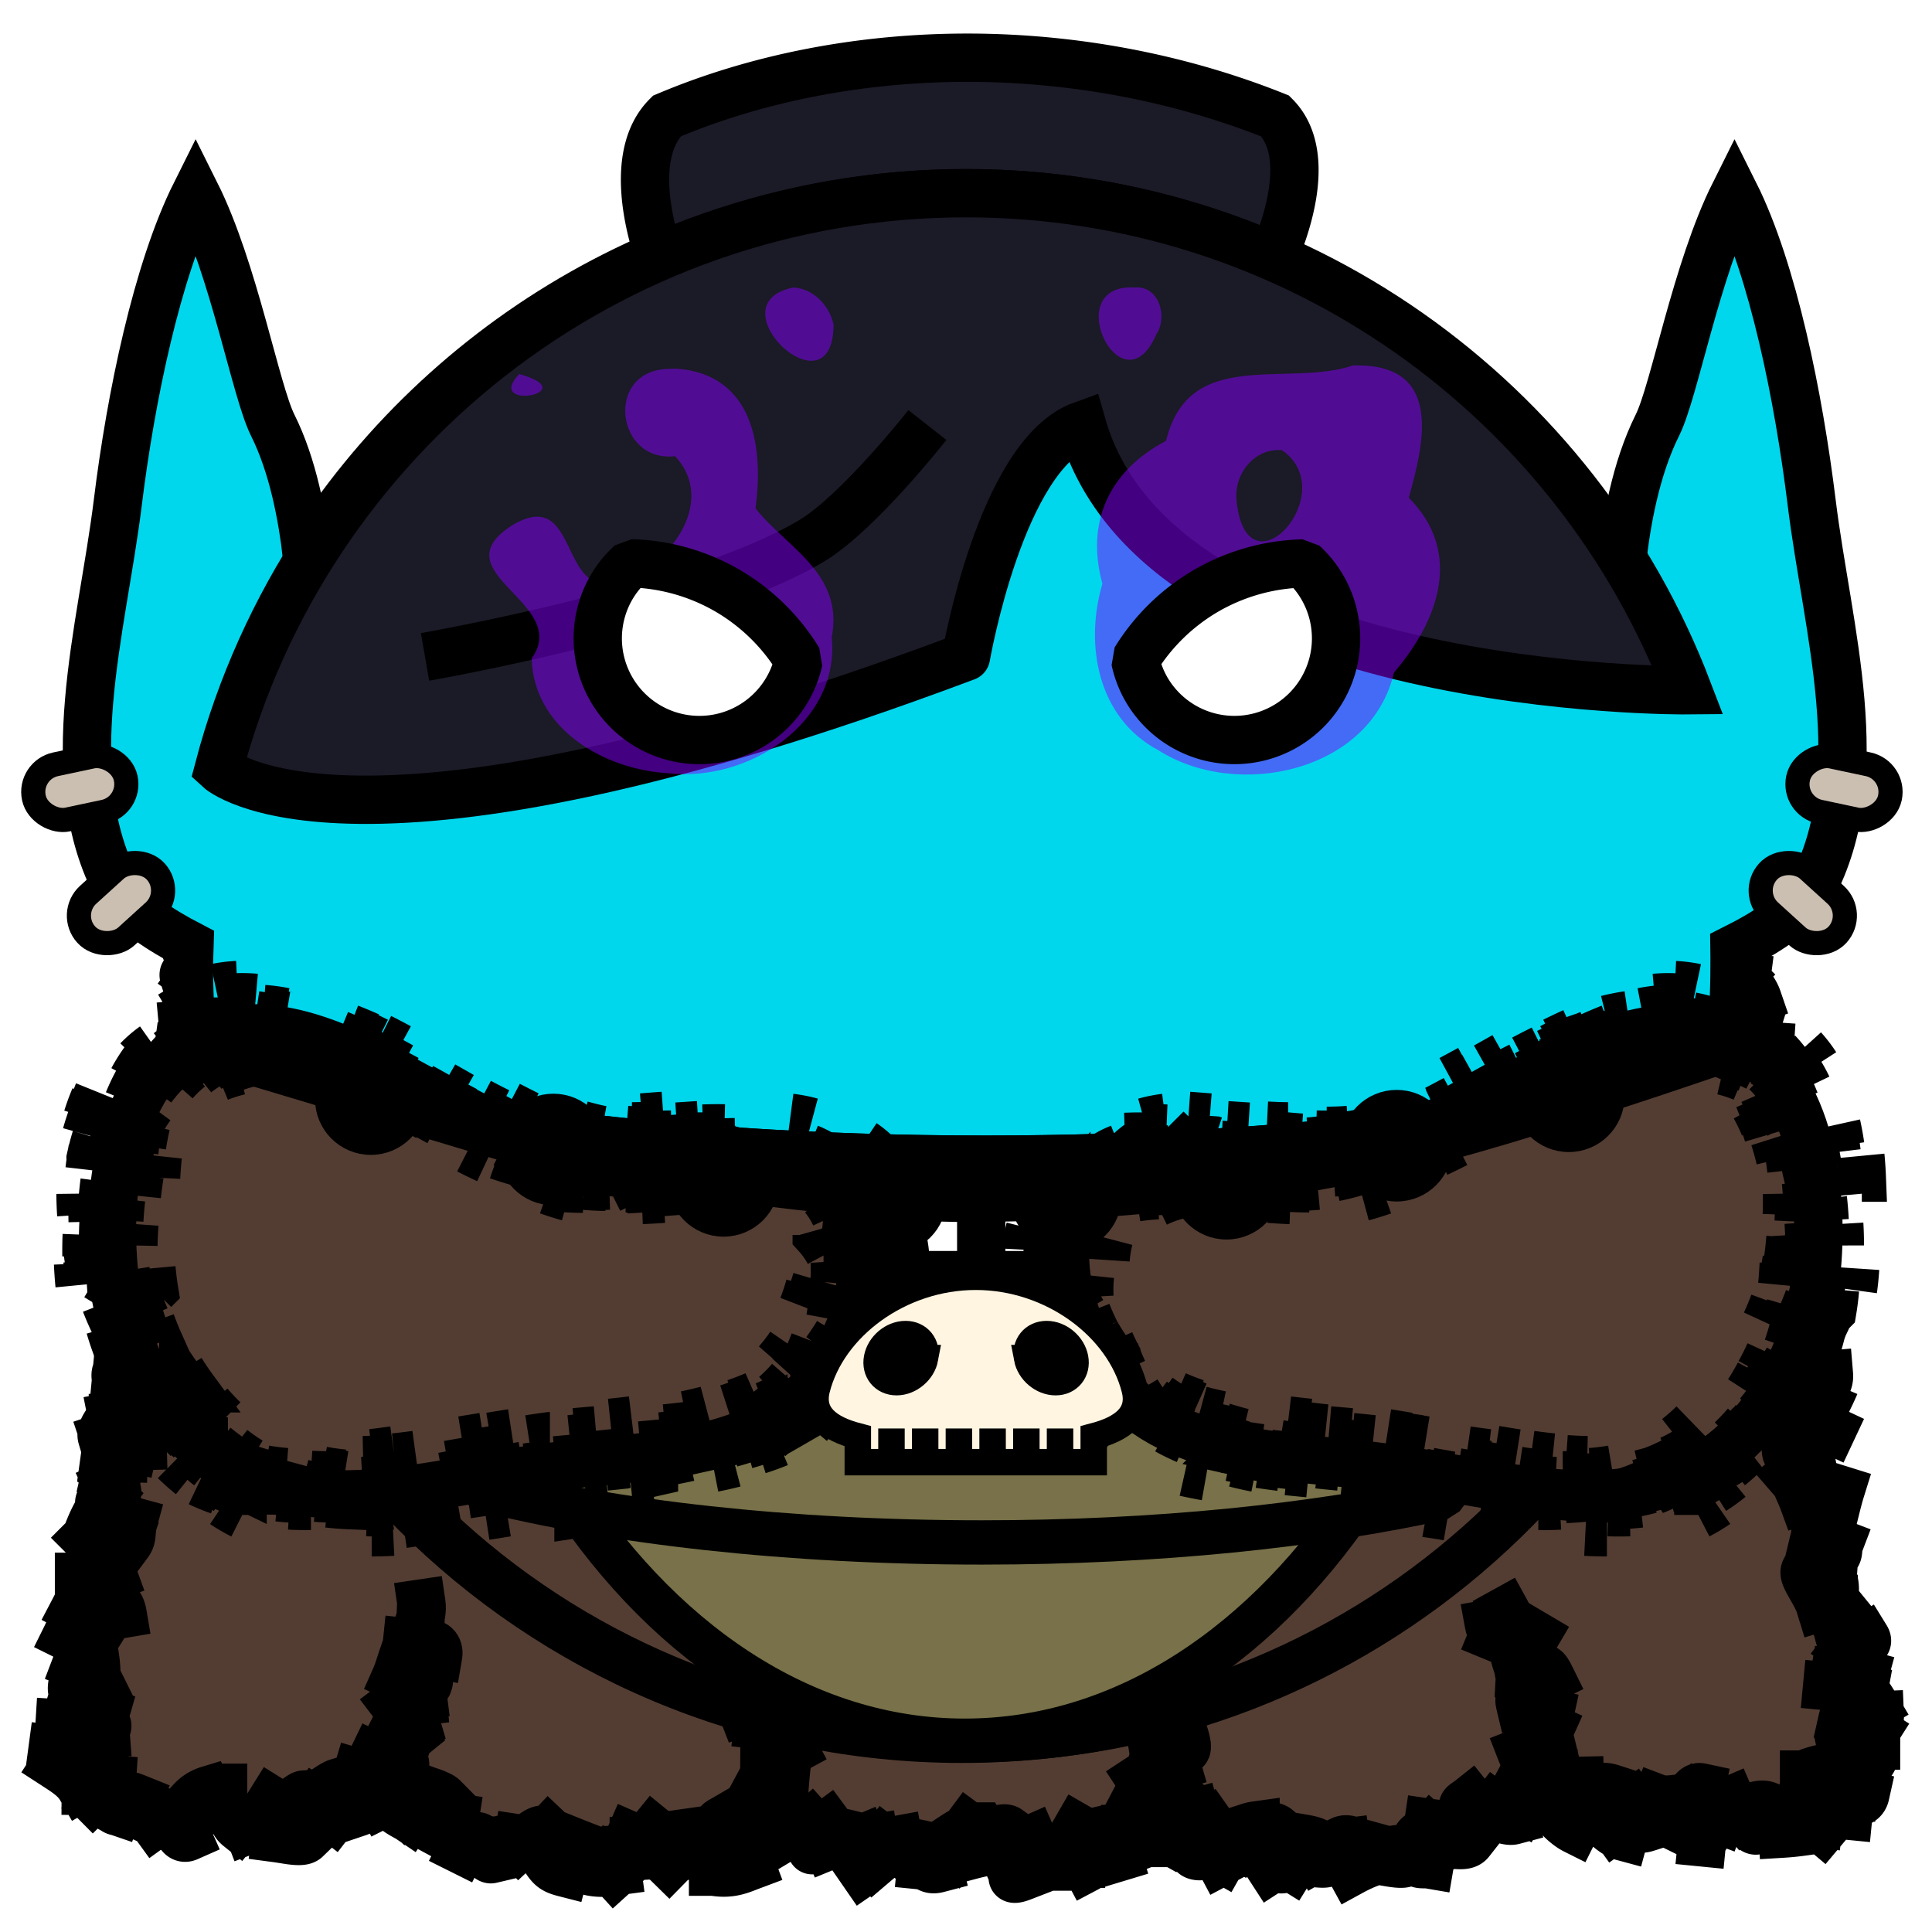 <?xml version="1.0" encoding="UTF-8" standalone="no"?><svg xmlns="http://www.w3.org/2000/svg" viewBox="0 0 90 90">
<defs>
  <filter id="f1" x="-50%" y="-50%" width="200%" height="200%">
    <feGaussianBlur in="SourceGraphic" stdDeviation="2" result="blur" />
    <feColorMatrix in="blur" type="matrix" values="0 0 0 0 0  0 0 0 0 0  0 0 0 0 0  0 0 0 100 -10" result="goo" />
    <feBlend in="SourceGraphic" in2="goo" />
  </filter>
</defs><g filter="url(#f1)"><svg xmlns="http://www.w3.org/2000/svg" viewBox="0 0 90 90" data-tags="clothing+back"><g class="cape"><path d="M81 45l5.4 36c0 1.8-1.8 3.6-5.4 3.6-3.6 0-7.2 0-9-1.8-1.8 1.8-5.4 3.6-9 3.6-1.8 0-7.2 0-9-1.8-1.8 1.8-7.2 1.8-9 1.8-1.8 0-7.2 0-9-1.8-1.8 1.8-5.4 1.8-9 1.8-3.6 0-7.2-1.8-9-3.6-1.8 1.8-7.2 1.8-9 1.8-1.8 0-5.4 0-5.4-3.6L9 45h54z" fill="#533D32" data-layer="fuzzy-cape/cape"/><path d="M81.463 46.189c.233.171.168.815-.026.958m-.078-1.631c-.03.23.352.536.51.997m-1.164.886c-.135.223-.076.221.21.36m.831.644c.248.474-.033.762.395 1.217m-.345-1.744c-.152.49-.307 1.056-.615 1.825m1.259-.97c-.015.22-.42.673-1.004 1.127m.496.714c.138.358.226.68.266 1.224m-.377-.149c.17.211.514.677 1.029.967m-1.038-.903c-.138.495-.068.704-.072.54m1.313.956c.227.115.254.838-.038 1.368m-.66-.51c.236.474.108.563-.437.405m-.159-.564c.215.397.145.635-.21.821m.768 2.848c-.006.182.012.439.379-.18m-.421.808c-.029.385.223.437.49.696m-.309-1.32c-.138.17.066.607.313.607m.706 1.238c-.03.41.275.815.42 1.201m-.481-1.498c-.044.49-.01.801-.217 1.105v.001m-.706.182c.075.363.175.472.972.606l.008.001m.951-.382c-.02.339.029.913-.196 1.93m-1.46.981c.055.426-.076.217.01.343m.749-.822c-.144.503-.087.82-.435 1.711m1.1 1.013c-.029.279.312.639.499.936h.002m.24-.785c.232.142.098.546.407.691m-1.568.111c.112.188.039.4.342.88.002 0 .005.01.007.012m-.21-.065c.063.47-.147.797-.566 1.16m.816-.447c.009.42-.178.408-.392.652m.665.805c.127.298.126 1.006.385 1.49m-.222.041c.095.409.189.5.286.462m.808.154c-.119.312.026.525-.27.655m-1.123.055c-.105.437.086.237.316-.09.002 0 .003-.01.005-.01m.659.841c.234.346.256.702.083 1.625m.08-.467c.007.384.384.564.561.931m-.258-.588c-.141.115-.098.495.175 1.032m1.008.416c.171.277-.1.394-1.053.65m.753-.063c.005.494-.192.345-.698-.047m.249 1.997c.176.172-.247.825-.346 1.264m.998-1.4c-.075.403-.35.4-.813.722M85.94 81.1c-.074.132.18.6.55.838h.006m.898-.623a.961.961 0 0 0-.035.194c-.06.282.037.298-.277.733m-.177-1.542c-.003.474-.357.984-.822 1.679m.81 1.226c-.086.386-.462.425-.94.484m.325-.395c-.236-.01-.535.218-1.362.319m.624.047c-.266.102-.85.282-1.909.241m1.077.66c-.105-.011-.813.085-1.443-.42m-.76.012c-.357-.087-.476.12-1.036.19m.395.514c-.197.09-.318-.185-.558-.461a1.308 1.308 0 0 0-.198-.189m-.962.197c-.519-.195-.788.384-.864 1.01l-.001.01m-.137-.686c-.395.162-.606-.124-.879-.256m-.492.078c-.288-.142-.92.164-1.194.213 0 0 0 0 0 0l-.007.001m.116-.607c-.443-.221-.577-.057-.204.361m.875-.757c-.33-.109-1.067.102-2.193.592m.995-.276h-.039c-.18-.03-.442-.252-.044-.533m-.986-.643c-.509-.166-.76-.036-1.459.621m-.281 1.308c-.2-.1-.577-.365-.906-.784m.315-1.432c-.384-.333-.644-.194-.398-.42 0 0 0 0 0 0h.002m.17.286a.39.39 0 0 0-.369-.116 1.83 1.83 0 0 0-.172.871m-.254.127c-.404.09-.708.175-1.309-.148m1.398-.01c-.373.055-.57.224-.845.664m-1.363-.157c-.176.23-.265.062-.436.234m.244.41c-.471.084-.346.426-.586.32m-.209-.175c-.355.052-.9.177-2.093 0m1.295.933c-.417.151-.622.307-1.445.105m.517-.852c-.471 0-.364.219-.256.097m-.052 1.666c-.31-.053-.533.063-.689-.215m-.032-.034c-.398.241-1.013.102-1.567.034m.986-.47c-.184-.145-.998.158-1.891.577m.074-.25c-.011 0-.023 0-.034-.01-.364-.086-.7-.195-.76-.67m-.878.963c-.082.042-.272.032-.497.01-.225-.024-.485-.062-.651-.05m.221-.417c-.262.068-.386.082-.08.01m-.975.243c-.51.122-.543.128-.27-.167 0 0 0 0 0 0h.001m-.08-1.245c-.103-.086-.523-.196-.99-.13a1.78 1.78 0 0 0-.304.07m1.08 1.235c-.193.147-.747-.299-1.084-.617m-1.242.886c-.213-.12-.464-.5-1.06-.81m.064.661c-.136.027-.564-.043-.261-.33m.004-1.704c-.294.08-.635-.125-.895.019m-1.045.543c-.434-.304-.382-.424-.476-.545l-.01.025m.54.421c-.393.158-.798.439-1.461.388m1.02-.42c-.234.07-.707.092-1.345.24m1.124.11c-.39.01-.914.204-1.263.217m-.365.296c-.433.053-.573.216-.88-.023 0 0 0 0 0 0-.003 0-.006 0-.008-.01m-.263 1.13c-.309 0-.412.126-.616-.307m.284-.508c-.05 0-.099 0-.144.01-.224.02-.358.063-.16-.067m-1.62-.302c-.483.213-.65.164-.822.765m.347 1.016c-.483.187-.513.069-.4-.143m-.263-2.062c-.131-.094-.38-.034-.636.055-.255.09-.516.21-.71.277m.301-.072c-.124.07-.31-.037-.468-.148-.158-.112-.289-.228-.362-.282m.123.033c-.026 0-.054 0-.08.01-.1.03-.227.128-.333.305a1.18 1.18 0 0 0-.153.755m-.936.886c-.201.053-.317.036-.418-.01-.1-.044-.184-.115-.374-.134m-.902-.887c-.427-.076-.638-.153-.834-.304m1.592.956c-.164.148-.708-.165-.816-.615m-1.242.763c-.16-.188-.364.253-.497.383-.007.01-.014.013-.02.017m-.014-1.57c-.107.045-.754-.221-.856-.085m.117.486c-.351-.168-.936-.326-1.662-1.135m2.011 1.392c-.334.081-.64-.563-1.218-1.345m-.976.71c-.434.017-.886-.173-1.241.04m1.709-.081c-.157-.179-.693-.456-1.288-.615m-.079.338a.133.133 0 0 0-.022-.04c-.121.269-.683.661-1.748.996 0 0 0 0 0 0-.006 0-.012 0-.018.01m-.52-.474c-.243.156-.78.528-1.188.69m1.791.388c-.48.18-.937.416-1.763.275 0 0 0 0 0 0h-.018m.66-1.658c-.262.234-.475.089-.613.177m-.702.454c-.137-.068-.283-.12-.41-.208-.147-.104-.27-.257-.312-.554m.465.674c-.245.174-.701-.14-1.112-.28m-.126.113c-.383.196-.931-.055-1.704-.393m1.102.841c-.507.218-1.025-.092-1.479.338m-.228.468c-.307.041-.52-.129-.248-.61m.268-.32c-.463-.159-.977.083-1.589.09-.073.002-.147 0-.223-.01m.852-.093c-.137-.035-1.093-.415-1.804-.703 0 0 0 0 0 0m.898.432c-.15-.217-.88-.236-1.36-.692m-.181 0c-.28-.147-.827.414-1.182.746m.935-.339c-.428-.275-.553.044-.97-.02m-1.294.094c-.476-.081-.473.035-.125.018m-.346-.132c-.212-.279-.702.165-.898.558m-1.14-1.785c-.468.065-.622-.196-.507-.333m1.698 1.351c-.274-.133-.546-.442-.92-.76m-.13-.973c-.063-.157-.867-.312-1.253-.529m-.457 1.22c-.27-.25-.646-.491-.977-.326m.482-1.222a5.485 5.485 0 0 0-.466-.217c-.321.165-.747.343-1.354.64m.425.087c-.284.068-.486-.161-.246-.748 0 0 0 0 0 0l.003-.01m-.433 1.562c-.335.114-.434.173-.79-.297m.827.537c-.166.116-.773-.088-1.467-.493m-.641-.288c-.148.01-.613.433-.85.583m.963 1.492c-.062.06-.17.084-.306.087-.284.01-.697-.08-1.103-.134m1.05-1.553c-.122-.044-.482.586-.87 1.243m.183-.035c-.235.01-.81.033-1.558-.23m-.577-.411c-.184-.158-.32.187.034.471m-.74-.757c-.27.012-.514-.081-.604-.056m.53-.3h-.113c-.357.02-.836.17-1.811.517m.365.643c-.222.028-.437-.075-.745-.087m-.166-.137c-.475-.079-.674-.234-1.532-.488m-.627-.072c-.345.078-.492-.114-.446-.416.012-.077.036-.162.073-.251m-.99-.424c-.354.067-.309-.067-.31.141m1.46.957c-.163-.056-.445-.23-.784-.428a12.094 12.094 0 0 0-.298-.167m-1.37-1.131a1.867 1.867 0 0 0-.13-.27c-.06-.102-.13-.188-.171-.12m.778-.198c-.055-.292-.336-.483-1.032-.576m.826-.721a.665.665 0 0 1-.051-.09c-.063-.223.039-.368-.445-.398m1.053-.29c.111-.315.215-.808-.054-1.316m.05.748c.26-.144.52-.584.933-.789m-1.378.167c-.106-.17.098-.896.304-1.25m.625 1.03c.238-.155.208-.864.082-1.603m.644-1.584c.232-.375.357-.703.333-.618m-1.914.209c.217-.414.198-.478.854-.724m1.403.923c-.07-.412-.261-.65-.679-.79m-.123-.1c-.144-.343-.016-.682-.151-1.317m.66-.658c.261-.298.434-.336.551-.686m-2.008 0c.143-.143.31-1.048 1.117-1.958l.024-.027m-.231.048c-.148-.464.255-.293.145-.532m-.102-.513c.053-.23.044-.614-.05-.627m.306.846c-.105-.282.044-.805-.332-1.93m.95 1.045c.2-.468.325-.607.854-.622m-.439.135c.03-.134-.48-.92-.984-1.516-.003 0-.005 0-.007-.01m-.465.978c-.119-.403.493-.952.72-1.453m.163-.795c.205-.412.172-.488-.217-.525m1.539.285c-.025-.22-.028-.6-.19-.392h-.004m.49-.78c-.054-.26.117-.589.033-1.268m.012-.569c.24-.389-.359-.166-.923-.162m1.155.44c.19-.506.089-.74-.239-.712m-1.815-.967c.171-.281-.024-.442.366-.983m.375.096c.12-.207-.047-.641.054-1.152m1.168.685c.242-.263.26-.842.364-.893m-.295-1.092c-.022-.392.161-.723-.2-.77m-.62.336c-.069-.372.078-.624.54-.74m1.229.152c-.037-.11-.292-.698-.736-.96m.52-.171c.244-.387.167-.84.437-1.383M7.19 53.5c.127-.469.307-.556.484-.704m-.558-.773c.04-.393-.175-.422-.17-.346m.549-.2c-.157-.215-.087-.543.191-.575m.628.24c-.126-.295.084-.917.083-1.76m.344-.565c-.07-.185-.003-.228.18-.401m.558.172c-.113-.256.025-.656-.47-.685m-.27.449c.231-.174.362-.835.724-1.085m.235-.651c-.03-.198-.443-.1-.79.107m-.306.54c-.153-.186.31-.443.99-.736.006 0 .012 0 .018-.01m.212-2.174a.761.761 0 0 1-.017-.247c.245-.039.662.033.902-.025m-1.791 1.487c.127-.178.835.096 1.477-.246h.006m.183-.436c.446-.048.397.202.815.64m-.35-1.537c.5-.145.704-.26 1.052-.256m.885.656c.399.045.715.07 1.338.579.005 0 .01.01.015.01m-1.217-.827c.5.01.603-.041.99.397m1.061.84c.427-.024.823-.017 1.35-.406m-1.726.887c.517 0 .99-.156 1.904-.71m-.86-.42c.331.114.83-.253 1.542-.113h.014m.76.868c.404-.172.41.221.673.457m.653-.046c.143-.168.314-.22-.01-.548-.003 0-.005 0-.007-.01m-.536.123c.27-.19 1.006.167 2.138-.11m-.206.24c.13.12.395-.334.169-.692m.106.166c.336.137.797.055 1.055-.123m.66.058c.293.075.394.102.642.098m-.22-1.385c.304.03.408-.033.396-.179m.384 2.586c.226.158.644.143 1.082-.208m-.197-1.215c.468.13.357.15.345.39m1.436-.346c.445 0 .478-.22 1.015-.115m-.993-.692c.047.013.09.022.129.028.353.053.448-.153.914.037m.444.582c.515-.145.838-.116 1.314.2m-1.431.04c.217 0 .765-.016 1.537.169m-.756.285c.446.127.585.14 1.188-.163 0 0 0 0 0 0m-.578.377c.18.025.44-.024.657-.499m2.53 1.06c.2.157.363.056.436-.372m-.888-1.596c.12-.134.794-.01 1.09.46m-.165.642c.27.083 1.004-.106 1.686.051m-.743.336c.529-.199.54.018.141.236 0 0 0 0 0 0m.736-1.263c.388-.114.698.144 1.713.11m-1.638-.17c.28.062.687-.01 1.681-.203m.165 1.295c.276.04 1.028-.175 1.54-.446m-.546-.614c.418.082.497-.046.355.448m1.087.25c.383-.056.753-.32 1.316-.575m-.145 1.12c.22.143 1 .16 1.385.117m-.829.057c.188-.108.677.03.977.183m-1.086-1.183c.217.094.836.035 1.341.02m.185-1.324c.425.198.423.515.642 1.088m-.06-.763c.207-.02.836-.02 1.172-.016m-.247.938c.26-.045 1.14-.011 1.93-.446m.725.206c.128.22.518.086.653-.047m-1.167-.196c.285.05.682-.193 1.018-.031m.804.427c.299.082.55.17.449.036m.68.152c.211-.148.116-.137-.058-.562m.202.514c.341.11.674.3 1.493.965.008.01.015.012.022.018m-.594-.86c.418.121.77.039 1.4.512m.275-.539c.477.198.792-.046.73-.034m-1.167.533c.244-.145.811.035 1.157-.29m1.086-.565c.181.025.291-.056.44-.01m-.16-.698c.25.196.321.137.09.176m1.51 1.446c.42.019.216.143.218-.124m-.077-.715c.346-.086.725.194.74.295m1.08.786c.166.154.652.24.572.151m-.758-1.657c.22.143.536.395.518.71m.387-.222c.372-.049.909-.143 1.63-.29m.81.103c.296.065.628.157.556-.051m-.595-.654c.109.001.938.285 1.698.614m-.447.933c.243-.037 1.057-.051 1.777-.515m-.576.126a.973.973 0 0 0 .195-.128c.074-.07.09-.156.023-.317m-.203.331c.106-.029.476-.01.162.445m1.414-1.19c.118-.09.594.05.975.723m-1.288.806c.176.094.95-.148 1.479-.222m1.934-.866c.385-.125.468.29.986.248m-.492-.117c.341.012.56-.25 1.207-1.164m-1.164.95c.239-.137.77-.039 1.592-.099m-.5.177c.115.154.703-.137 1.127.115m-.562-.412c.291.189.478.391.68.59m.231.62c.168.136.367-.036.43-.381m1.352-1.277c.474.02 1.037-.082 1.539-.256m-1.544 1.87c.513-.123.436-.022.953-.254m1.386-.057c.368-.175.77.121.726.232m-.063-.284c.108-.18.352.166.758.136m-.578-.962c.259-.144.517-.01.739.54m.514-.704c.44-.17.45-.033.419.336m-.583.065c.158-.198.83.222 2.033.395m.7-1.031c.418-.094.606.126 1.083.5m-1.613.933c.505.08.662-.357.871-.648m.706.24c.125-.057.197-.073.24-.1-.088.14-.246.253-.377.135m.13.087c.01.478.03.498.023.343m.04.43c.09.122.251.83.585 1.294m-.2-.17c-.038.435-.434.219-.819.09m1.19-.304c.222.12 0 .778-.629 1.667m.87 1.026c.253.208.023.422.21.175m-.497-1.155c.066.28.081 1.037.058 1.789m.343-.197c.018.116.288.733.455.68m-1.63 1.094c-.08.236.435.511 1.374.253m-.541.16c.118.508-.014.669.106 1.443m1.91-1.25c-.103.455.106.724-.004 1.696m-.17-.59c.063.248-.09.646-.366 1.55m-.599-.21c-.08.234.056.583.173 1.144m1.03-.638c.213.42-.187 1.065-.387 1.747m-.638.761c-.111.225.166.193.584.12m.94.107c.126.46.07.603-.425 1.145m.134-.37c-.142.213.06 1.289-.15 2.28m.447-2.193c-.068.322-.132.974-.606 1.691m-.936-.56c.167.507.159.535.926.958h.003m.8.222c.125.204.286.657.537.776m-.874 1.617c-.133.143.025.575.512.67m-.163.135c.14.302.375.95.367 1.49m.56-1.957c.039.466-.29.775-.958 1.286m.198.522c-.125.217.026.469.437.857h.002m-1.679.72c-.061.418.24.55.232.203m.398.744c-.11.195-.216.416-.2.058m-.065.134c-.068.325.286.952.413 1.298m.602-.765c.043.215-.136.199-.026.294m1.196.012c-.157.503-.268 1.03-.49 1.88m-.253.206c.063.245.107.402-.21.447m-.498 1.013c-.072.138.165.803.293 1.225m-.506-1.023c-.15.294.508 1.006.726 1.73m.143-1.012c-.045.315.379.15.395-.082 0 0 0 0 0 0m.081 1.044c.198.145.211.378-.037.588m.605.35c.155.394.08.628.32 1.02m-.846 1.178c-.078.465-.168.603-.36.585m1.748-.56c-.054.198.003.747-.296.943m.11-.612c0 .137.402.67.692 1.159m.2.426c.014.332-.08.609-.777.94m-.203.054a.588.588 0 0 1-.05.452c-.126.17-.367.293-.701.364m1.551-1.074c-.068.107-.37.818-.783 1.802m-.173 1.063a.52.52 0 0 0-.179.4c-.009.15-.006.337-.15.667 0 0 0 0 0 0l-.001.01m-.765-2.3c-.117.05-.777.124-1.282.373 0 0 0 0 0 0-.005 0-.01.01-.014.01m.318 1.88c-.278.303-.586.118-.483-.502 0 0 0 0 0 0l.002-.011m1.027 1.22c-.119-.1-.765.1-1.864.166m-.662-1.286c-.26-.129-.626-.066-1.464.295 0 0 0 0 0 0-.005 0-.01 0-.014.01m-.158.158c-.11-.01-.448.05-.74.096-.117.018-.223.035-.298.044H79.7m.937-.878c-.518.223-.405.489-.704.955m-.694-1.552c-.333-.071-.48.325-.92 1.124m1.62.402c-.284-.03-.592-.568-1.114-1.06m-.236.033c-.306-.036-.954.174-1.385.01m-.69.239c-.199.18-.453.095-.74.121m-.119 1.444c-.037-.01-.079-.018-.126-.035-.255-.092-.656-.358-1.203-.988-.005-.01-.01-.012-.016-.02m.91.666c-.177-.246-.791-.32-.97-.811m-.31-.941c-.498-.153-.344-.158-.351-.487m-.818.81c-.223.052-.521-.558-1.13-1.106m.794 1.162c-.187-.044-.328-.24-.512-.57-.157-.08-.356-.256-.668-.535m.927 1.026c-.409.128-.369.085-.719.12m.18-.81c-.32.166-.456.569-1.248.85m.119.897c-.31.083-.708-.146-1.718-.434m-.298-.542c-.328.261-.437.206-.282.558m.264 1.412c-.241.307-.91.054-1.287.127m.701-.618c-.37.01-.318.072-.524-.21m-.685.707c-.244-.01-.582.304-.644.897m.233-.974c-.212.214-.532.01-.086-.299m-.71 1.355c-.207.116-.882-.053-1.526-.15m.422-.01c-.273.056-.746.194-1.433.57m-.088-1.485a.598.598 0 0 0-.12-.02c-.166-.01-.32.065-.517.221-.196.157-.436.396-.86.64m-.451.142c-.198.165-.383.023-.481-.197m.995-.617c-.263-.194-.689-.21-1.37-.346m-.192 1.507c-.236.135-.49-.072-.678-.204m.982.159c-.248-.154-.666-.058-.876.043a.63.63 0 0 0-.08.044m-1.48-1.338c-.134-.195-.284.06-.054.2m.087.027c-.217.152-.903-.35-1.408-1.068 0 0 0 0 0 0s0 0 0 0m.498 1.85c-.127-.239-.7-.493-1.254-1.1m-.114-.386c-.177.032-.265.066.184.013m-1.293.41c-.228-.128-.351.107-.307.158v.01m.146-1.596c-.294.244-.716.204-1.449-.18m.486 1.84c-.257.125-.59.223-1.466.24m.481-.629c-.258-.084-.359.401-.177 1.003m.085-.702c-.266-.078-.862-.057-1.985-.704m1.118 1.209c-.098.02-.323.504-.671.688m-1.72-.07c-.011 0-.022.01-.032.01-.335.108-.204-.038-.103-.736m-1.152.583c-.439-.166-.6-.049-.394.157 0 0 0 0 0 0s0 0 0 0m-.022-.073c-.115.198-.276.175-.081-.06m.115-.68c-.163-.036-.496-.014-.864.038s-.77.134-1.12.227m-.275-.436c-.177-.03-.29.185-.311.297-.008.045-.006.088.018.112m.676-1.189c-.163-.069-.383 0-.706.19-.324.192-.753.511-1.354.862 0 0 0 0 0 0-.004 0-.008.01-.012.01m-.188-.128c-.36-.092-.42.153-.837.123m1.321-.16c-.512-.17-1.071-.3-2.204-.404m.782.385c-.303-.155-.288-.244-.313-.381m-1.135-.071c-.181.03-.353.01-.586-.043-.231-.052-.523-.135-.942-.226m.686.254c-.402-.14-.713.139-1.307.383m-.607.16c-.356.143-.047-.187.278-.48m-.227-.2c-.463-.07-.339.092.174.122m-.485-.181c-.091-.046-.417-.108-.647-.507m-.7.293a1.606 1.606 0 0 1-.535-.534c-.046.037-.076.079-.078.134m.059.064c-.315.426-.974.372-1.528.636 0 0 0 0 0 0h-.002m.947-.107c-.073.095-.3.324-.357.044m-1.035-.755c-.36.21-.564.245-.193.635m.324-.08c-.476.161-.878.29-1.383.386m.027.259a2.194 2.194 0 0 1-.176.11c-.338.196-.772.372-1.258.867m1.158-.407c-.121.098-1.083-.556-1.895-1.219m-.14 1.084c-.52-.043-.775-.189-.77-.544 0 0 0 0 0 0v-.01m.777.43c-.187.114-.503.145-.506.167m-1.171.952c-.164-.181-.797.07-1.52-.268 0 0 0 0 0 0h-.009m-.506-1.098c-.12-.077-.278-.012-.373.073-.086.076-.12.165-.034.178m.092 1.034c-.48-.123-.615-.243-.876-.635m.493-.844c-.44-.219-.836.198-1.363.316m.45-.381c-.402.104-.454-.01-.24.084m-.963-.108c-.432-.067-.458.14-.993.15m.096.794c-.158.037-.555-.559-.416-.889m-1.115-.324c-.227-.152-.423.071-.496.206m.346-.952c-.192-.03-.67 0-1.466-.17m.929-.725c-.153-.155-.491-.238-1.215-.516m-.38 1.477c-.143-.097-.719-.346-.837-.645m.253-1.281c-.046-.376-.434-.697-1.073-1.006m.418 1.884a.203.203 0 0 0-.04-.068c-.116.233-.449.603-1.122.83m.312-1.614c-.252-.031-.489.247-1.252.71m1.266-.524c-.196.03-.533-.016-.732.15m-.561-.103c-.173.054-.689.394-1.595 1.08m1.43.57c-.187-.145-.56.195-.72.182m-1.105-.598c-.163.016-.298 0-.416-.036-.264-.08-.44-.257-.64-.382m.412.594c-.356.024-.6.063-.884.535m-.195-.082c-.324-.086-.484.152-.412.339m-1.176-1.973c-.137 0-.41.019-.692.11a1.77 1.77 0 0 0-.789.496m1.003.056c-.078 0-.286.066-.43.159-.146.093-.23.21-.2.318m-.535 1.16a.357.357 0 0 1-.095.027c-.139.018-.252-.07-.315-.22a.78.78 0 0 1-.01-.54s0 0 0 0l.004-.01m.457-.276c-.16-.043-.97-.014-1.583.429m-.683-.389c-.257-.115-.77-.1-1.069-.295m.93-.484c-.207-.104-.308-.16-.228-.135.041.013.131.048.28.108M5.216 82.9c-.321-.022-.734-.252-.991-.099m.104 1.018c-.225-.227-.357-.338-.385-.49-.02-.11.015-.24.115-.47m-.292.428c-.254-.441-.685-.712-1.217-1.057m2.008-.552c-.025-.11.037-.599.281-1.626l.073-.256m.01.974c-.017-.222.214-.454-.054-.462h-.003m-1.119-.654c.222-.392.126-.642.115-1.45M3.405 79c.132-.443.444-.148.606.172m-.224-.806c.015-.266-.167-.776-.246-.806m.199-.062c-.067-.19.407-1.107.944-1.786m-1.592.507c.152-.307.335-.902 1.28-1.095h.016m.288-.242c.229-.142-.157-.744-.076-.814m-.89.465c.095-.445.19-.608-.025-1.069-.001 0-.003-.01-.005-.01m.495-.923c.036-.346.15-.553.433-.636m.677 1.526c-.138-.38-.159-.756-.243-1.077m.93-.44c.229-.307.1-.5.246-1.036m-1.595-.823c-.035-.232.364-.487.441-.552m.32.187c.178-.13-.001-.386-.078-.824m-.197-.319c.262-.513.261-.637.654-.624m-.297-.956c.194-.233-.175-.447-.185-.923m.774 1.395c.031-.11-.27-.537-.28-.887v-.01m.587.612c.196-.173.292-1.078.19-2.05m-.14 1.033c-.117-.39.184-.753.685-.982m-1.702-.955c-.068-.466.252-.432.5-.695m1.136-.773c-.054-.386.32-.926.32-1.218v-.01m-1.435-.199c.147-.163.307-.483.297-.54m.016.284c-.164-.122.214-.484.334-1.042m.302-.89c-.041-.228.087-.4.134-.214m-1.231.724c.09-.327.147-.861.064-1.756 0 0 0 0 0 0m.494.274c.1-.318.228-.548.153-.128m1.781-.435c.171-.107-.1-.898-.142-1.494m-.654.775c.234-.313.296-.832.794-1.224m-.899.436c-.021-.13.119-.818.704-1.795m-1.519.143c.113-.234.185-.682-.027-1.436m.523-.064c.023-.142.14-.45.591-.484m.058.578c.077-.257.22-.481.203-1.072M6.8 51.598c.218-.536.264-.611 1.1-1.196m-.095-.157c.157-.408.412-.687.504-1.369m.378 1.062c.057-.544-.049-.937-.166-2.217m.374.715c.25-.452.407-.557.885-1.336h.002m.093 1.376c.009-.497.092-.48-.128-.555m.03-.7c.096-.298-.086-.595.047-1.204l.002-.01m-1.252-.487c-.092-.292.164-.237.524.066l.101.1m-.211-.521c.48-.178.594.189 1.359.045m-.347.507c.134-.025.457.17 1.082.355m.699-1.067c.276.153.206.396.095.547m-.823.096c.242.035.58.303.593.267 0 0 0 0 0 0m1.554-1.12c.19.203.552.421 1.252.853m-.342-1.478c.379-.142.497.033.624.518m.262-.13c.4.182.691-.03.866.388m-.436.184c.53-.164.655-.126 1.5-.513m-.178.424c.259.111.715.216 1.405.231m-1.536-1.196c.202.17.789-.024 1.243.099m1.626.94c.301.18.57-.136.522-.211m-.192-.102c.238-.121.47.079.406.172m.624.823c.353.07.356-.056.718-.091m-.892-.368c.377.078.843-.247 1.73-.626m1.248.696c.19.01.32.054.198-.04m-.404-1.145c.364-.17.464.252 1.012.356m-.04.429c.408.118.691-.323.815-.437m.362.82c.391-.126.484.174-.11.057m1.382.234c.212.16.285.161.29.01.001-.025 0-.054-.002-.088m-.126-1.177c.162.155.596.397 1 1.196m.943-.625c.413.12.276.104.27.439 0 0 0 0 0 0m-1.363-.58c.45 0 .686-.01 1.34.33m.946-1.485c.502.11.796.09 1.221.754m-1.184-.271c.434-.051.836.19 1.166 1.031m.284-.426c.26-.106.504.223.943.49m1.52.612c.127-.14.26-.042.072-.282m-.177.22c.256-.093.345-.087.632.1m.358-1.244c.43.054.838.288 1.25.826m-1.257-.248c.346-.092.672-.068.703-.094m1.252-.176c.49.057.756-.252.666-.76m.23 1.582c.237.116.94.01 1.513.384.003 0 .007 0 .01.01m-1.78-1.061c.346.134.954-.056 1.792-.542m.025 1c.525-.228.538-.329.99-1.064 0 0 .002-.01.004-.01m.497 0c.461.035.762-.425.904-.672m-1.383 2.29c.481.13 1.001-.216 2.265-.163m-.906-1.234c.278-.045.633-.24.806-.176m.986.33c.307-.094.564-.075.35-.419m.347.1c.234-.052.416-.185.498-.204m1.508.79c.197-.135.68-.37 1.237-.63m-.429-.211c.35-.086.96.291 1.383.397h.008m-1.993 1.079c.3.01.807-.412 1.417-.956m1.37.06c.492.075.577-.05.4-.689m-.264-.38c.173-.01.7-.024 1.663.568m-1.842.388c.321.016.547.025.748-.07m2.174.604c.318-.131.33.259-.044.627m-.292-1.43c.098-.061.529-.05 1.143-.23m-1.095-.095c.314-.135.751-.03.977-.107m1.64 1.938c.147.047.666-.232 1.025-.617m-.987-.768c.153-.064 1.005-.182 1.696-.376h.014m-1.135-.476c.478-.103.633 0 1.123.027m.217.996c.216-.01.68-.282.596-.664m1.168 1.324c.146.059.687-.223 1.446-.777m-1.678 1.184c.461-.17.792-.342 1.38-.842h.005m1.359.854c.503.089.709-.235.778-.388m-.289-1.106c.291.038.797.048 1.412.54m-1.172-.52c.539.078.82.091 1.803.063h.024m-.776.999c.244-.105.397-.147.45-.132.054.015.003.09-.165.22m-.358-.774c.128.173.964-.08 1.553.226m-.587-.91c.371-.103.933.132 1.311.55.003 0 .005.01.008.01m.511.48c.274-.03.377-.282.115-.636m1.662 1.372c.337.165.76-.063.935.24m.286-2.225c.245.014.386.28.366.43m-1.444.371c.351.142.717-.145.62-.635m2.483.702c.332-.206.288.146-.22.353m-1.044.03c.396.022 1.05.197 1.56.202m-.112-1.302c.178.145.671.316 1.313.73m.681 0c.467-.167.622-.162.365-.288m.912-.415c.397.143.4.144.713.401m-.232.762c.448.064.928.082 1.595.044m-.895-.195c.208.176.325.037.16-.169m.429-.759c.377-.076.397-.139.699-.15 0 0 0 0 0 0m.037.892c.234.169.667-.276.741-.338m2.192.42c.312.027.615-.068.668.425l.001.012m-1.725-.744c.236-.043.518.229.826.065m-.399 1.192c.49.18.754-.147 1.85-.138m-.224-1.017c.165.043.337.052.526.05.11.188.255.352.467.562" class="ignored" fill="none" stroke="#000" stroke-width="2.25" stroke-linecap="square"/><path d="M71.631 83.557c.089-.452-.324-.799-.774-1.948m1.22.97c.03-.258.127-.72.036-1.601l-.002-.016m.165.372c-.122-.504-.225-.84-.076-1.527m-.426.351c-.27-.47-.33-.413-.392-.676m-.108-1.178c-.027-.266-.262-.293-.466-.304m.994 1.103c-.07-.243-.431-.693-.47-.723m-.684-.903c-.078-.208-.23-1.074-.698-1.715m.44.09c.032-.273-.06-.468-.259-.828m1.71 8.424c-.017-.302-.33-.531-.28-1.24l.001-.01m.005.052c-.003-.39.279-.906.66-1.758m-.042.024c.03-.19-.203-.91-.89-1.289m-.488.148c-.083-.347.012-.372.524.048m.923-1.252c-.248-.503-.301-.58-.864-.332h-.006m-.305-.298c-.092-.206.057-.653.475-1.361m-.77 1.81c-.08-.138-.146-.925.2-1.473m-1.452-.29c.036-.087-.115-.247-.178-.59m-15.309 8.148c-.013-.395-.144-.262.072-.31m-.373-.863c-.169-.423-.129-.444.12-.887m-.016.618c.08-.11.158-.142-.01-.115m.408-.94c-.14-.284-.037-.258.114-.244m-.004-.71c-.16-.42-.072-.436-.125-.505m.05-.896c.127-.429.069-.112-.02.023m-.311-.805c.005-.433-.403-.667-1.164-1.083m-.08 1.373c.043-.161.18-.575.481-1.05m.1-.205c-.202-.47-.048-.607-.087-1.396m.94.66c.061-.073-.067-.18-.247-.32m-.366 8.946c.1-.478.189-.89.99-1.803M53.3 84.374c.194-.302.361-.604 1.07-1.245m-.278-.428c-.133-.237-.243-.37-1.014.137m1.735-.58c-.102-.348-.167-.581-.606-.938m1.045.183c.154-.16-.206-.986-.326-1.53m-.769.674c-.17-.397-.01-.65-.228-1.478m.386-.523c-.202-.352-.201-.568-.348-.254m.42-.734c.018-.349.073-.438.09-.898m-.56.496c.103-.451-.228-.562-.353-.98 0-.002-.001 0-.001 0m-.768-.045c-.002-.208-.113-.444-.13-.55m-17.117 8.102c-.056-.51.184-.256.313-.208h.003m-.034-.227c.032-.328-.097-.387-.326-.51m.358.5c-.016-.267-.26-.515-.258-.81m.88.23c.006-.278-.19-.98-.216-2.01m.716.753c-.103-.19-.17-.456-.653-.846m-1.011-.294c.051-.436.23-.791.092-.93m.57-.3c-.063-.174.312-.607.406-.678m.495-.068c.123-.23-.151-.465.073-1.072m-1.1-1.089c-.151-.183-.274-.247-1.073-.14m2.2.488c.097-.229-.05-.461-.21-.765m-.36 9.779c-.066-.179-.096-.983.345-1.4m-.184-.243c-.079-.382-.018-.784.051-1.551l.002-.015m-.741.403c.205-.193.181-.912.274-1.532m-.479.057c-.04-.161.296-.383.72-.216m-.03-.271c-.003-.216-.085-.362-.402-.093m-.363-1.022c.16-.542-.365-.517-.995.01-.005 0-.01.01-.015.012m1.79-1.353c-.06-.454.114-.935-.222-1.47m-.094.144c-.03-.39.41-.634.582-.435m-.583-.283c.166-.106.316-.378.848-.772m-1.293.539c-.001-.147-.006-.255.017-.344m-18.144 7.396c.03-.376.211-.487.898-.781m.034.276c.209-.189.334-.923.604-1.615m-.563-.728c.256-.502.182-.513-.13-.923m.62.585c.009-.351.178-.67.728-.728m-.161-.487c.145-.192.07-.336-.365-.092m-.722-.547c.132-.298.193-.58.458-1.322m1.516.316c.06-.35-.195-.648-.596-.483m-.395.155c-.107-.389.133-.495.152-.957m-.788 6.61c.256-.381-.146-.538-.033-.276h.002m-.288-.315c-.02-.385.333-.641.692-.933m.204-.667c-.045-.152.108-.392-.167.043m.492-1.307c-.03-.235.289-.398.291-.682m-.836.998c.236-.165-.002-.499-.063-.911m-.07-.121c.176-.16.169-.612.495-.37h.004m.045-1.078c.264-.185-.18-.267-.594-.31m.557-.916c.079-.221.16-.573.114-.886" class="ignored" fill="#fff" stroke="#000" stroke-width="2.25" stroke-linecap="square"/></g></svg><svg xmlns="http://www.w3.org/2000/svg" viewBox="0 0 90 90" data-tags="body+fantasy"><path d="M9.113 9c-1.8 3.6-3.02 9.495-3.625 14.406-.734 5.955-2.832 12.71 0 18 .55 1.027 2.054 1.953 3.343 2.625-.009.325-.03.642-.03.969 0 19.882 16.117 36 36 36 19.881 0 36-16.118 36-36 0-.274.005-.54 0-.812 1.344-.674 2.998-1.67 3.593-2.782 2.831-5.29.733-12.045 0-18C83.789 18.496 82.6 12.6 80.8 9c-1.8 3.6-2.789 9.202-3.594 10.812-1.012 2.025-1.462 4.587-1.656 6.47C69.23 15.921 57.823 9 44.8 9c-12.862 0-24.133 6.76-30.5 16.906-.213-1.84-.649-4.203-1.594-6.094C11.901 18.202 10.913 12.6 9.113 9z" fill="#00D7ED" data-layer="elf/body" stroke="#000" stroke-width="2.25" stroke-linecap="round"/></svg><svg xmlns="http://www.w3.org/2000/svg" viewBox="0 0 90 90" data-tags="hair"><defs><linearGradient id="d-IMxXC-a"><stop offset="0"/><stop offset="1" stop-opacity="0"/></linearGradient></defs><g class="hair" stroke="#000" stroke-width="2.25"><path d="M45.063 2.688c-4.891 0-9.738.918-14 2.718-1.847 1.846-.674 5.605-.344 6.563A35.861 35.861 0 0 1 45 9a35.87 35.87 0 0 1 14.313 2.969c.416-.948 1.943-4.713.093-6.563-4.5-1.8-9.453-2.718-14.344-2.718z" fill="#1B1A27" data-layer="top-bun/hair"/><path d="M45 9C28.293 9 14.249 20.38 10.187 35.813c0 0 6.013 5.587 34.813-5.22 0 .007 1.625-9.414 5.406-10.78C54 32.4 78.625 32.156 78.625 32.156 73.45 18.621 60.354 9 45 9z" fill="#1B1A27" data-layer="top-bun/hair"/><path d="M19.8 30.6s12.622-2.188 18-5.4c2.185-1.305 5.4-5.4 5.4-5.4" fill="none"/></g></svg><svg xmlns="http://www.w3.org/2000/svg" viewBox="0 0 90 90" data-tags="accessory+fantasy"><g transform="translate(0 -962.36)" class="body" fill="#CABFB1" stroke="#000" stroke-width="1.125" stroke-linecap="round" stroke-linejoin="bevel"><rect width="2.632" height="4.374" x="-688.373" y="735.298" ry="1.316" transform="rotate(-47.752)" data-layer="decoration-earrings/body"/><rect width="2.632" height="4.374" x="-960.765" y="289.32" ry="1.316" transform="rotate(-78.014)" data-layer="decoration-earrings/body"/><rect width="2.632" height="4.374" x="-748.626" y="668.959" ry="1.316" transform="scale(-1 1) rotate(-47.752)" data-layer="decoration-earrings/body"/><rect width="2.632" height="4.374" x="-979.376" y="201.656" ry="1.316" transform="scale(-1 1) rotate(-78.014)" data-layer="decoration-earrings/body"/></g></svg><svg xmlns="http://www.w3.org/2000/svg" viewBox="0 0 90 90" data-tags="clothing"><path d="M9.188 48.781C11.073 66.89 26.392 81.001 45 81.001c18.335-.001 33.474-13.713 35.719-31.438C73.666 52.208 60.748 54 45.906 54c-16.282 0-30.285-2.14-36.718-5.219z" fill="#533D32" data-layer="armour-ribbed-plate/undergarment" stroke="#000" stroke-width="2.208" stroke-linecap="round"/><path d="M25.973 68.91c4.644 7.438 11.42 12.13 18.97 12.13 7.41 0 14.074-4.523 18.71-11.726-4.916 1.289-11.185 2.078-18.072 2.078-7.61 0-14.502-.947-19.608-2.482z" fill="#787149" data-layer="armour-ribbed-plate/third-plate" stroke="#000" stroke-width="1.965" stroke-linecap="round" stroke-linejoin="bevel"/><path d="M16.929 58.568c1.304 4.003 3.2 7.647 5.543 10.806 6.06 1.533 14.236 2.479 23.263 2.479 8.168 0 15.605-.788 21.438-2.075 2.353-3.077 4.274-6.634 5.626-10.548-6.165 2.197-15.966 3.632-27.064 3.632-12.2 0-22.854-1.72-28.806-4.294z" fill="#787149" data-layer="armour-ribbed-plate/second-plate" stroke="#000" stroke-width="2.064" stroke-linecap="round" stroke-linejoin="bevel"/><path d="M9.188 48.781a35.74 35.74 0 0 0 2.253 9.285c7.122 2.575 19.869 4.295 34.465 4.295 13.28 0 25.005-1.435 32.381-3.632a35.745 35.745 0 0 0 2.432-9.166C73.666 52.208 60.748 54 45.906 54c-16.282 0-30.285-2.14-36.718-5.219z" fill="#ffffff" data-layer="armour-ribbed-plate/armor" stroke="#000" stroke-width="2.208" stroke-linecap="round" stroke-linejoin="bevel"/></svg><svg xmlns="http://www.w3.org/2000/svg" viewBox="0 0 90 90" data-tags="clothing+collar"><g class="collar"><path d="M81 48.6c-5.56-2.885-11.883 4.054-18 5.4-4.144.913-10.15-1.663-12.6 1.8-1.768 2.498-.275 6.751 1.8 9 2.96 3.212 8.273 2.995 12.6 3.6 4.753.666 10.222 2.365 14.4 0 3.044-1.723 5.018-5.522 5.4-9 .413-3.772-.233-9.051-3.6-10.8z" fill="#533D32" data-layer="fuzzy-collar/collar" stroke="#000" stroke-width="2.25"/><path d="M81.198 50.192a5.904 5.904 0 0 0-.94-.308m-.736-2.128a6.241 6.241 0 0 0-.993-.16m-1.022 1.124a6.966 6.966 0 0 0-1.012-.022m1.48-.147a8.01 8.01 0 0 0-.98.114m-1.15-1.375a10.01 10.01 0 0 0-.987.198m.972 1.339c-.321.083-.644.18-.968.292m-1.07-.83c-.315.103-.63.219-.947.345m2.18-.74c-.303.12-.608.25-.914.388m-.109 1.352a27.66 27.66 0 0 0-.897.432m.075-1.735a32.062 32.062 0 0 0-.898.465m.012 1.578c-.289.154-.578.312-.869.472M70.078 49.2l-.864.485m-.55.437c-.288.16-.576.323-.865.484m1.956-.046l-.89.494m-.07.474c-.294.156-.588.311-.882.462m-.508.084c-.298.159-.597.314-.895.464m1.33.732c-.299.153-.597.3-.896.44m-.47-1.626c-.305.145-.61.282-.915.41m-.752-.212c-.31.131-.62.254-.93.365m-1.288 1.178c-.314.112-.627.214-.94.303m1.491.475a12.042 12.042 0 0 1-.966.239m.369-1.327a8.907 8.907 0 0 1-.998.13m-.163 1.59a12.46 12.46 0 0 1-.998.052m-.627-.046c-.33.01-.666 0-1.005-.01m1.254-2.762c-.327 0-.658-.016-.99-.032m.723 2.133a57.698 57.698 0 0 1-1.003-.068m.27.945l-.994-.084m.094.143a59.759 59.759 0 0 0-1.01-.062m-1.194.232c-.198-.01-.394-.02-.59-.027-.137 0-.273-.01-.409-.01m-.563-3.065a16.997 16.997 0 0 0-1.006-.01m.917 2.905c-.342.013-.677.038-1.001.08m2.742-1.724a7.5 7.5 0 0 0-.983.167m-.979.467a5.17 5.17 0 0 0-.946.301m-.912-1.276c-.314.125-.609.28-.882.471m1.821-.698a3.796 3.796 0 0 0-.736.66m-2.791 3.613a4.086 4.086 0 0 0-.584.817m.476-4.08c-.17.284-.301.588-.398.906m1.45 2.42c-.095.312-.157.639-.189.975m.437.848a6.193 6.193 0 0 0-.024 1.004m-1.967-3.764c.01.329.043.662.099.997m.687 3.935a8.656 8.656 0 0 0 .196.983m-.253-2.041c.08.316.18.631.293.942m2.137 1.474c.111.313.238.622.378.923m-.608-1.356c.136.309.285.61.446.9m-.853-.482c.161.293.334.576.517.844m-.745 1.82c.192.285.394.555.603.805m.31-1.321a7.13 7.13 0 0 0 .686.727m-1.227-.54c.246.23.506.44.778.632m1.458-.632c.267.198.548.377.838.54m-.163.823c.291.163.593.31.904.444M54.784 65c.3.133.608.252.923.36M56.962 67c.312.114.632.216.958.307m-2.004-1.618c.314.085.634.16.958.228M55.2 68.58a22.074 22.074 0 0 0 .982.197m1.569-1.472c.326.057.656.109.988.155m-.072.736c.325.05.652.094.98.136m-.479-.605c.328.035.658.067.987.097m2.516-.582c.333.033.665.064.996.095m-3.71 1.193l1.006.1m2.025-1.683c.33.03.658.063.982.097m-.923 1.948c.338.037.671.076 1 .119m.472-.88a32.307 32.307 0 0 1 .985.13m-.874-1.597c.324.05.65.103.979.16m.589 2.583c.322.057.646.117.972.177m-.558-1.125l.981.175m2.136 1.725c.327.054.655.107.983.158m-.073-1.153c.332.05.665.1.997.147m-2.208 1.228c.333.055.666.108.999.156m-.917-2.322c.333.046.666.088.998.123m1.599.828c.21.024.42.045.63.064l.356.03m-.14-1.743c.33.023.659.038.986.045m.975 2.424c.335.01.67.01 1 0m-1.58-.633c.334 0 .665-.015.992-.04m1.103-1.126c.338-.032.672-.076 1.001-.135m-1.519 1.081c.327-.055.65-.123.967-.209m-.476-.713c.328-.077.65-.17.967-.282m-1.475 1.049a8.64 8.64 0 0 0 .925-.378m1-1.057a7.89 7.89 0 0 0 .863-.47m1.911.538a8.42 8.42 0 0 0 .818-.572m-3.288-.509c.263-.207.516-.429.759-.665m1.777.75c.24-.229.469-.471.687-.725m1.2-.323c.225-.251.44-.514.645-.786m-1.153 1.598c.196-.261.382-.532.557-.812m.06-.345c.179-.28.348-.57.506-.864m-1.184-.873c.162-.294.313-.595.453-.9m-.17-1.43c.138-.3.265-.604.38-.913m.438 1.1c.12-.315.228-.634.323-.954m.77 1.42c.094-.32.177-.642.247-.963m.35-1.136c.08-.324.145-.648.198-.971m.39 1.868a12.4 12.4 0 0 0 .125-.996m-2.458-.205c.031-.325.055-.659.07-1m.141-2.272c.012-.323.016-.652.011-.986m.277 2.908a18.623 18.623 0 0 0-.034-.988m3.243-2.665a17.991 17.991 0 0 0-.068-1.011m-.956 1.852c-.03-.329-.07-.657-.12-.983m.141-1.342c-.049-.332-.108-.66-.18-.985m-1.426 1.975a13.03 13.03 0 0 0-.258-.96m-1.495-.546a10.938 10.938 0 0 0-.33-.95m1.502 2.244a8.736 8.736 0 0 0-.398-.9m1.063-2.614a7.55 7.55 0 0 0-.495-.874m.882-.14a6.12 6.12 0 0 0-.599-.782m-.805 1.58a5.496 5.496 0 0 0-.728-.692m.44.275a4.979 4.979 0 0 0-.835-.537m-.745-.857a3.726 3.726 0 0 0-.1-.052s0 0 0 0a6.28 6.28 0 0 0-.725-.311m.888 1.497a6.177 6.177 0 0 0-.975-.272m-.588-1.19a6.295 6.295 0 0 0-.989-.121m-1.286.693c-.327-.015-.656 0-.987.027m.926-1.878a8.241 8.241 0 0 0-.862.111c-.042.01-.085.016-.127.024m1.761 1.646c-.327.06-.655.14-.985.233m.505.103c-.32.083-.641.181-.963.292m-1.185-.26c-.309.108-.62.227-.931.356m-.648-1.327c-.306.125-.613.26-.92.402m.16-.504c-.3.136-.601.28-.903.429m-.53.362l-.254.127c-.213.108-.426.22-.64.332m-.144.337c-.298.15-.597.303-.895.458m1.51.51c-.296.16-.591.322-.887.485m-2.097.186l-.887.488m1.894-.538c-.288.16-.577.319-.866.476m.945 0c-.294.16-.588.32-.882.475m-.835-.865c-.302.156-.603.308-.905.454m-1.234 1.77a28.2 28.2 0 0 1-.912.44m2.714-1.178c-.305.142-.61.276-.914.401m-.082.793c-.316.13-.632.25-.947.357m-1.105 1.082c-.322.112-.644.212-.965.299m.53-2.97a12.82 12.82 0 0 1-.563.139 7.24 7.24 0 0 1-.424.08m.1 1.493c-.32.056-.65.092-.989.115m.699-1.981c-.332.026-.67.038-1.014.04m-.818 2.68c-.33 0-.665-.013-1.002-.031m-.758.076a34.801 34.801 0 0 1-1.006-.06m.843.191c-.332-.024-.666-.051-1-.078m-1.712-3.398c-.331-.026-.662-.053-.991-.077m2.531 1.406a48.89 48.89 0 0 0-.99-.052m-.798-.093c-.11-.01-.22-.011-.33-.016a21.7 21.7 0 0 0-.668-.019m-1.718-.258c-.336-.01-.666 0-.988.011m1.527 2.718c-.338.018-.668.05-.986.1m1.341-3.708c-.299.04-.589.093-.867.168l-.098.027m1.47 3.428a4.97 4.97 0 0 0-.93.348m-3.691-1.597c-.3.138-.58.309-.837.517m2.9-.077a3.854 3.854 0 0 0-.697.707m.794-.655a3.943 3.943 0 0 0-.534.847m-1.791 1.574c-.144.299-.25.615-.324.945m1.982-.595a5.251 5.251 0 0 0-.16.985m-3.28.065a6.63 6.63 0 0 0-.003 1.01m1.183-1.578c.02.332.063.668.126 1.004m.126.662a9.047 9.047 0 0 0 .238.98m-2.191-.925c.095.322.207.642.334.956m2.598.285c.122.31.258.616.406.913m-1.08-1.812c.144.304.3.599.467.881m2.532 3.704c.175.291.361.57.556.833m-3.586-2.996c.205.283.42.548.64.79m.238 2.802a7.48 7.48 0 0 0 .7.713m-.142-1.074c.255.226.524.432.804.62m1.976-.918c.279.188.569.358.87.511m-.992-.22c.295.155.6.294.915.42m1.417.892c.302.127.612.241.93.343m-.341-1.096c.309.101.625.192.947.273m-1.798-.373c.32.086.646.162.976.231m.268 1.295a24.162 24.162 0 0 0 .996.196m1.278-.807c.325.054.652.101.981.145m.195-.987c.325.04.651.078.979.112m-1.755-.373c.332.04.664.077.995.112m1.803 3.266c.33.035.658.068.985.1m-1.875-3.014c.337.029.673.057 1.006.087m1.378 3.217c.334.038.666.078.993.12m-1.441-1.48c.325.04.646.084.962.132h.025m.302-1.806c.025 0 .05.01.075.01.306.039.616.083.927.13m-.946 2.192c.33.052.664.107 1 .164m1.692-.814l.984.162m.334-.464l.978.176m-.525-.92c.333.055.666.11 1 .162m.089.816c.332.05.665.1.997.144m-2.642.804c.333.05.667.097 1 .14m1.22-1.831c.334.045.667.086.999.12m-.138 1.73l.383.036c.21.02.419.034.627.047m.658 1.647c.336.017.67.026 1.002.026m-2.06-2.654c.34 0 .679 0 1.014-.023m1.616 1.414c.332-.014.661-.04.987-.077m-2.597-1.179c.331-.037.66-.086.984-.15m2.954.613c.327-.062.65-.138.969-.23m-2.389.01c.324-.088.642-.193.955-.316m-.229.641a8.35 8.35 0 0 0 .9-.41m1.153 1.554a7.993 7.993 0 0 0 .848-.51m.24-2.095c.277-.183.545-.383.803-.598m-.426.944c.254-.205.498-.425.732-.659m-.391-.62c.238-.236.466-.485.684-.744m-.462.601c.218-.249.427-.51.625-.78m1.722-1.438c.193-.266.375-.542.546-.826m-2.042 1.102c.173-.288.334-.583.485-.884m.873 1.875c.153-.292.295-.59.425-.894m.806-2.502c.131-.309.25-.622.359-.939m-1.664 1.168c.11-.319.207-.64.293-.963m1.165-.16c.09-.32.167-.642.231-.964m-.618.252c.067-.33.122-.658.162-.985m-1.214-1.295c.02-.145.04-.289.055-.433.021-.187.04-.378.055-.572m1.173 2.764c.026-.327.044-.664.053-1.007m-.845-2.5c.016-.328.024-.662.022-.999m1.9 2.108c-.001-.33-.01-.665-.03-1m-1.479-.98c-.015-.331-.04-.664-.074-.996m-.677-.54c-.037-.33-.084-.657-.142-.982m.866.454c-.055-.328-.12-.653-.198-.972m-.159 1.252a12.727 12.727 0 0 0-.278-.956m-1.275-1.222a10.288 10.288 0 0 0-.346-.94m.271 1.332a8.81 8.81 0 0 0-.438-.913m1.57.804a7.151 7.151 0 0 0-.547-.836m.154-.827a5.93 5.93 0 0 0-.645-.753m.737.066a5.234 5.234 0 0 0-.76-.643m-.196-.655a4.962 4.962 0 0 0-.772-.46m-.578 1.043a6.215 6.215 0 0 0-.93-.37m-.026-1.32a5.876 5.876 0 0 0-.95-.26m.197-1.33a6.185 6.185 0 0 0-.98-.127m.051.577a6.957 6.957 0 0 0-.989.018m.66.724c-.31.017-.621.054-.934.108-.015 0-.03.01-.044.01m-1.008.688c-.018 0-.036.01-.055.01-.307.055-.616.127-.926.212m1.054.71c-.314.088-.63.19-.947.305m-.34-.102c-.309.107-.62.227-.93.356m-.61-.873c-.306.128-.614.265-.922.41m1.031-.046c-.302.141-.605.29-.908.444m-.242.178a44.118 44.118 0 0 0-.878.444m1.483 1.495c-.29.15-.581.304-.872.46m-1.812-1.477l-.866.475m-.557-1.21l-.87.472m.777 1.505c-.293.162-.587.323-.88.482m.301-1.057c-.295.16-.59.318-.886.471m2.416-.194c-.295.157-.59.31-.885.457m-2.066.131c-.3.148-.6.29-.9.424m.795.422a22.61 22.61 0 0 1-.926.405m-.49-.29c-.316.124-.63.24-.944.344m-.134.728c-.321.114-.641.216-.961.304m1.603-2.013c-.21.062-.421.119-.632.168-.11.026-.221.05-.334.071m-1.501.421a9.48 9.48 0 0 1-.999.125m-.966 2.156c-.328.026-.663.038-1.003.04m3.34-2.524c-.332.01-.67.01-1.012 0m-1.19 3.048c-.329-.013-.66-.032-.994-.056m1.494-2.848c-.33-.025-.662-.055-.994-.085m-1.467-.43c-.331-.021-.662-.044-.992-.064m-.597.706a44.47 44.47 0 0 0-1.01-.059m.733.772c-.14-.01-.28-.015-.418-.021-.199-.01-.396-.015-.591-.018m-.87-.252c-.336 0-.668 0-.991.019m1.287 1.05c-.338.018-.668.049-.987.096m.55-.303c-.331.043-.65.103-.956.187h-.018m-1.198-.067c-.026.01-.052.014-.078.02-.299.085-.584.191-.853.324m1.66-.026c-.31.135-.6.302-.868.507m-2.18-.746a3.889 3.889 0 0 0-.72.696m.618.465a4.033 4.033 0 0 0-.556.849m.315.17a4.339 4.339 0 0 0-.335.942m-1.115-.503a5.3 5.3 0 0 0-.15.998m.982-.124c-.028.33-.028.667-.004 1.009m-.693 1.343c.019.326.061.657.125.989m1.523-1.443a8.873 8.873 0 0 0 .227.978m-2.02-1.357c.085.319.186.636.303.948m.152 1.95c.117.311.248.617.392.915m2.182-.481c.142.3.298.592.465.873m-.398-1.707c.165.292.343.572.529.837m-1.136.314c.193.277.396.538.606.778m-.127.224a7.037 7.037 0 0 0 .692.717m.435.29c.25.223.514.426.79.611m1.098-.803c.268.197.548.376.838.539m.068-.587c.286.163.583.31.888.445m-.99-.218c.301.128.611.243.929.346m.928 1.32c.31.11.628.21.952.299m-.03.93c.32.083.644.155.973.22m-1.19-.833a24.4 24.4 0 0 0 .978.198m-.392 0c.325.058.653.11.983.157m1.505-1.11c.334.046.67.087 1.005.125m-1.746 1.282c.326.04.653.077.98.113m.752-.095c.337.035.674.07 1.009.102m.179-.624l.981.108m-.915.137c.334.029.665.059.993.092m-1.073.548c.335.034.666.072.991.113m2.911 1.796c.053.01.104.015.156.023.272.041.546.084.823.131m-.17-1.65c.324.052.651.105.98.161m-2.827-2.217l.988.16m-.109 1.504l.976.186m1.036-.724c.327.059.655.117.984.173m.203 1.463c.329.057.658.112.988.164m-2.143-2.298c.325.047.65.091.976.131m.679 2.446c.335.042.67.08 1.004.11m.46-1.343c.152.016.305.03.458.045.178.016.355.03.532.04m-1.09.282c.335.022.669.036 1 .041m-.708.837c.335 0 .667 0 .997-.02m.273-.306c.332-.012.662-.036.988-.072m.184-1.178c.336-.027.668-.068.996-.123m3.503.259c.326-.054.648-.123.965-.208m-2.101.656c.322-.087.64-.19.952-.312m-1.37-.36c.308-.118.61-.253.907-.409m1.023 1.118a7.812 7.812 0 0 0 .865-.492m-.038.728c.277-.176.544-.37.8-.579m-1.003-.127c.254-.21.5-.434.733-.672m2.132-1.921c.24-.227.469-.468.687-.72m-1.235.456c.212-.254.414-.519.605-.793m.2-.893a12.1 12.1 0 0 0 .55-.83m-1.829 1.505c.179-.278.347-.564.504-.856m3.116 1.389c.152-.294.294-.593.424-.897m-1.611-3.093c.138-.302.264-.61.378-.92m.349 1.768c.112-.313.212-.63.3-.947m-.292 1.558c.1-.318.189-.638.264-.957m-1.827-2.271c.074-.328.135-.656.182-.982m3.086 1.436c.024-.173.045-.345.062-.516.015-.16.029-.322.04-.487m-2.408.072c.026-.321.044-.652.053-.99m-.18 1.191c.009-.33.01-.667.002-1.007m.406-.413a18.89 18.89 0 0 0-.04-1m.746-.091a17.624 17.624 0 0 0-.082-1.003m.638-2.172c-.04-.327-.09-.653-.15-.976m-.729 1.642c-.053-.331-.118-.66-.194-.984m-1.554.63a13.24 13.24 0 0 0-.27-.976m-.152-1.179c-.104-.323-.22-.639-.351-.943m1.465.423a8.724 8.724 0 0 0-.419-.912m-.133-.104a7.219 7.219 0 0 0-.512-.859m.877.363a6.117 6.117 0 0 0-.625-.783m-1.57.372a5.203 5.203 0 0 0-.741-.653m2.627 1.086a4.99 4.99 0 0 0-.714-.437s0 0 0 0a1.487 1.487 0 0 0-.058-.028m-.48.367s0 0 0 0a6.31 6.31 0 0 0-.893-.385" class="ignored" fill="none" stroke="#000" stroke-width="2.25"/><path d="M8.927 48.6c5.56-2.885 11.882 4.054 18 5.4 4.143.913 10.15-1.663 12.6 1.8 1.767 2.498.274 6.751-1.8 9-2.962 3.212-8.275 2.995-12.6 3.6-4.754.666-10.223 2.365-14.4 0-3.045-1.723-5.019-5.522-5.4-9-.414-3.772.232-9.051 3.6-10.8z" fill="#533D32" data-layer="fuzzy-collar/collar" stroke="#000" stroke-width="2.25"/><path d="M10.19 50.192c.32-.131.643-.233.967-.308m-.931-2.128c.325-.081.652-.133.981-.16M9.986 48.72c.326-.032.655-.039.986-.022m1.28-.147c.333.017.67.056 1.007.114M11.91 47.29a9.694 9.694 0 0 1 .97.198m.779 1.339c.315.083.632.18.95.292m-1.26-.83c.308.103.618.219.93.345m1.994-.74c.308.12.617.25.926.388m-.291 1.352c.303.137.607.281.912.432m-.105-1.735a32.056 32.056 0 0 1 .887.465m-.165 1.578c.299.154.598.312.898.472M17.813 49.2c.298.16.595.322.893.485m-.725.437l.887.484m1.781-.046l.866.494m-.247.474c.294.156.589.311.884.462m-.686.084c.295.159.59.314.885.464m1.151.732c.302.153.605.3.907.44m-.652-1.626c.305.145.61.282.916.41m-.937-.212c.312.131.623.254.934.365m-1.476 1.178c.32.112.64.214.96.303m1.3.475a12.24 12.24 0 0 0 .974.239m.172-1.327c.317.062.645.105.98.13m-.362 1.59c.325.031.66.047.999.052m-.828-.046c.327.01.659 0 .995-.01m1.054-2.762c.333 0 .669-.016 1.007-.032m.524 2.133c.33-.019.661-.043.992-.068m.07.945l1.002-.084m-.107.143c.331-.023.66-.045.987-.062m-1.394.232c.198-.01.394-.02.59-.027.137 0 .273-.01.409-.01m-.763-3.065c.337-.013.669-.018.993-.01m.717 2.905c.34.013.672.038.994.08m2.544-1.724c.341.036.672.09.988.167m-1.173.467a5.266 5.266 0 0 1 .958.301m-1.097-1.276c.31.125.602.28.873.471m1.657-.698c.275.184.53.402.762.66m-2.926 3.613a4.067 4.067 0 0 1 .578.817m.378-4.08c.161.284.285.588.373.906m1.393 2.42c.1.312.168.639.205.975m.414.848c.043.327.057.663.046 1.004m-1.96-3.764c-.01.329-.043.662-.098.997m.719 3.935a8.84 8.84 0 0 1-.22.983m-.202-2.041c-.086.316-.19.631-.308.942m2.205 1.474c-.114.313-.243.622-.386.923m-.524-1.356a11.3 11.3 0 0 1-.47.9m-.753-.482c-.17.293-.352.576-.543.844m-.631 1.82a9.541 9.541 0 0 1-.605.805m.438-1.321a7.117 7.117 0 0 1-.684.727m-1.082-.54c-.24.23-.494.44-.76.632m1.618-.632a8.028 8.028 0 0 1-.84.54m.01.823a8.912 8.912 0 0 1-.878.444M35.18 65c-.303.133-.615.252-.934.36M35.688 67c-.31.114-.627.216-.95.307m-1.811-1.618c-.322.085-.65.16-.983.228m-1.479 2.662a22.014 22.014 0 0 1-.98.197m1.767-1.472c-.326.057-.656.109-.987.155m.126.736c-.333.05-.668.094-1.004.136m-.28-.605a66.98 66.98 0 0 1-1 .097m2.715-.582c-.332.033-.664.064-.995.095m-3.51 1.193l-.985.1m2.224-1.683c-.339.03-.675.063-1.007.097m-.725 1.948a47.52 47.52 0 0 0-.985.119m.67-.88a32.946 32.946 0 0 0-.994.13m-.677-1.597c-.329.05-.66.103-.995.16m.786 2.583c-.33.057-.663.117-.998.177m-.362-1.125l-.988.175m2.333 1.725c-.328.054-.658.107-.988.158m.125-1.153c-.326.05-.652.1-.978.147m-2.01 1.228c-.327.055-.654.108-.98.156m-.72-2.322c-.33.046-.658.088-.986.123m1.797.828c-.215.024-.43.045-.643.064-.12.011-.242.02-.362.03m.06-1.743c-.34.023-.677.038-1.012.045m1.175 2.424c-.336.01-.67.01-1 0m-1.38-.633c-.337 0-.672-.015-1.004-.04m1.302-1.126c-.332-.032-.66-.076-.984-.135m-1.321 1.081a10.896 10.896 0 0 1-.991-.209m-.282-.713a9.073 9.073 0 0 1-.948-.282m-1.286 1.049a8.557 8.557 0 0 1-.921-.378M10.457 68a8.228 8.228 0 0 1-.89-.47m2.081.538a8.48 8.48 0 0 1-.822-.572m-3.13-.509a9.49 9.49 0 0 1-.756-.665m1.923.75c-.244-.229-.477-.471-.7-.725m1.331-.323a11.24 11.24 0 0 1-.616-.786m-1.033 1.598a11.878 11.878 0 0 1-.58-.812m.166-.345c-.18-.28-.35-.57-.508-.864m-1.088-.873a13.423 13.423 0 0 1-.441-.9m-.086-1.43a13.41 13.41 0 0 1-.394-.913m.51 1.1c-.122-.315-.23-.634-.328-.954m.828 1.42c-.105-.32-.197-.642-.276-.963m.396-1.136a12.752 12.752 0 0 1-.194-.971m.422 1.868a12.313 12.313 0 0 1-.127-.996m-2.439-.205a18.84 18.84 0 0 1-.07-1m.15-2.272c-.021-.323-.033-.652-.037-.986m.278 2.908c-.005-.326 0-.656.013-.988m3.233-2.665c.017-.336.042-.674.078-1.011M6.375 55.7c.034-.329.078-.657.132-.983m.11-1.342c.051-.332.114-.66.187-.985m-1.47 1.975a12.685 12.685 0 0 1 .24-.96m-1.552-.546c.091-.325.196-.643.314-.95m1.43 2.244c.125-.311.263-.612.417-.9m.972-2.614c.155-.307.326-.6.515-.874m.77-.14c.192-.28.4-.541.628-.782m-.94 1.58c.223-.254.464-.486.726-.692m.284.275c.257-.204.534-.385.832-.537m-.92-.857a3.643 3.643 0 0 1 .097-.051 6.13 6.13 0 0 1 .715-.312m1 1.497c.316-.12.635-.21.956-.272m-.785-1.19c.33-.067.662-.107.996-.121m-1.486.693c.335-.015.673 0 1.012.027m.726-1.878c.287.02.575.059.864.111.042.01.085.016.127.024m1.565 1.646c.319.06.64.14.96.233m.313.103c.313.083.627.181.942.292m-1.373-.26c.31.108.622.227.935.356m-.832-1.327c.302.125.605.26.909.402m-.022-.504c.3.136.6.28.9.429m-.71.362l.252.127c.211.108.422.22.634.332m-.321.337c.289.15.578.303.868.458m1.335.51l.868.485m-2.272.186l.865.488m1.719-.538c.297.16.594.319.892.476m.768 0c.296.16.591.32.887.475m-1.013-.865c.294.156.588.308.882.454m-1.415 1.77c.3.153.6.3.898.44m2.532-1.178c.309.142.617.276.925.401m-.267.793c.31.13.619.25.928.357m-1.295 1.082c.316.112.632.212.948.299m.336-2.97c.183.05.367.097.55.139.136.03.274.058.415.08m-.097 1.493c.323.056.656.092.996.115m.499-1.981c.322.026.65.038.985.04m-1.019 2.68c.328 0 .661-.013.997-.031m-.957.076c.328-.014.659-.035.991-.06m.644.191c.33-.024.663-.051.995-.078M29.9 52.057c.335-.026.67-.053 1.003-.077m2.332 1.406c.338-.02.674-.039 1.007-.052m-1-.093c.111-.01.222-.011.331-.016.226-.01.45-.016.67-.019m-1.917-.258c.344-.01.681 0 1.01.011m1.329 2.718c.344.018.68.05 1.004.1m1.144-3.708c.307.04.605.093.891.168l.101.027m1.278 3.428c.33.088.645.202.941.348m-3.871-1.597c.305.138.591.309.855.517m2.743-.077c.259.199.497.433.71.707m.67-.655a3.88 3.88 0 0 1 .518.847m-1.877 1.574c.147.299.258.615.335.945m1.935-.595c.075.317.12.647.134.985m-3.294.065c.021.33.015.668-.015 1.01m1.197-1.578c-.024.332-.07.668-.138 1.004m.163.662a8.975 8.975 0 0 1-.234.98m-2.135-.925c-.089.322-.195.642-.316.956m2.671.285c-.12.31-.255.616-.403.913m-.99-1.812c-.152.304-.316.599-.491.881m2.635 3.704c-.172.291-.355.57-.547.833m-3.468-2.996c-.195.283-.4.548-.612.79m.37 2.802a7.723 7.723 0 0 1-.72.713m.009-1.074a7.395 7.395 0 0 1-.779.62m2.142-.918c-.27.188-.551.358-.843.511m-.816-.22a9.39 9.39 0 0 1-.891.42m1.601.892c-.307.127-.622.241-.945.343m-.15-1.096a14.55 14.55 0 0 1-.971.273m-1.605-.373c-.319.086-.643.162-.972.231m.464 1.295a22.832 22.832 0 0 1-.97.196m1.475-.807c-.33.054-.662.101-.996.145m.392-.987c-.334.04-.67.078-1.006.112m-1.555-.373c-.331.04-.663.077-.994.112m2.002 3.266c-.336.035-.672.068-1.006.1m-1.675-3.014c-.33.029-.66.057-.985.087m1.577 3.217c-.335.038-.667.078-.995.12m-1.243-1.48c-.328.04-.653.084-.972.132h-.025m.5-1.806c-.024 0-.048.01-.072.01-.299.039-.6.083-.903.13m-.749 2.192c-.322.052-.646.107-.973.164m1.89-.814a227.9 227.9 0 0 0-.986.162m.53-.464l-.992.176m-.328-.92c-.323.055-.647.11-.972.162m.287.816c-.326.05-.652.1-.978.144m-2.445.804c-.327.05-.654.097-.981.14m1.419-1.831c-.33.045-.66.086-.988.12m.061 1.73l-.373.036c-.204.02-.408.034-.61.047m.857 1.647c-.334.017-.666.026-.996.026m-1.86-2.654c-.33 0-.66 0-.986-.023m1.816 1.414a13.922 13.922 0 0 1-1.007-.077m-2.399-1.179a12.003 12.003 0 0 1-.994-.15m3.15.613c-.33-.062-.657-.138-.978-.23m-2.196.01a8.985 8.985 0 0 1-.942-.316m-.042.641a8.681 8.681 0 0 1-.922-.41m1.33 1.554a8.322 8.322 0 0 1-.874-.51m.406-2.095a8.71 8.71 0 0 1-.8-.598m-.272.944A9.41 9.41 0 0 1 9 67.654m-.25-.62a10.496 10.496 0 0 1-.667-.744m-.333.601c-.211-.249-.411-.51-.601-.78m1.839-1.438a12.233 12.233 0 0 1-.556-.826M6.493 64.95a13.337 13.337 0 0 1-.495-.884m.965 1.875a13.287 13.287 0 0 1-.434-.894m.886-2.502a13.973 13.973 0 0 1-.379-.939M5.44 62.773c-.12-.319-.227-.64-.321-.963m1.22-.16c-.098-.32-.183-.642-.256-.964m-.576.252c-.076-.33-.14-.658-.189-.985m-1.186-1.295c-.02-.145-.039-.289-.054-.433-.02-.187-.038-.378-.052-.572m1.19 2.764c-.03-.327-.05-.664-.062-1.007m-.838-2.5c-.008-.328-.007-.662.003-.999m1.896 2.108c.006-.33.022-.665.046-1m-1.491-.98c.024-.331.057-.664.1-.996m-.7-.54c.038-.33.085-.657.142-.982m.832.454c.057-.328.125-.653.205-.972m-.205 1.252a12.426 12.426 0 0 1 .259-.956m-1.336-1.222c.102-.322.216-.637.345-.94m.194 1.332c.128-.317.272-.622.43-.913m1.475.804c.157-.295.33-.574.522-.836m.036-.827c.197-.27.412-.523.647-.753m.597.066c.233-.238.485-.453.759-.643m-.36-.655a4.953 4.953 0 0 1 .77-.46m-.757 1.043c.303-.152.61-.274.917-.37m-.565-1.32c.322-.115.647-.201.973-.26m0-1.33c.332-.07.666-.111 1.002-.127m-.148.577a7.25 7.25 0 0 1 1.01.018m.459.724c.319.017.639.054.96.108.016 0 .03.01.046.01m-1.205.688c.018 0 .035.01.053.01.304.055.609.127.915.212m.862.71c.32.088.64.19.962.305m-.529-.102c.312.107.625.227.938.356m-.794-.873c.303.128.607.265.912.41m.849-.046c.298.141.596.29.896.444m-.42.178a45.114 45.114 0 0 1 .901.444m1.306 1.495c.297.15.595.304.893.46m-1.987-1.477c.296.157.592.316.889.475m-.732-1.21l.882.472m.603 1.505c.291.162.583.323.875.482m.126-1.057c.293.16.587.318.88.471m2.24-.194c.3.157.6.31.899.457m-2.246.131c.303.148.606.29.908.424m.612.422c.304.143.608.279.911.405m-.676-.29c.31.124.618.24.927.344m-.322.728c.316.114.632.216.947.304m1.41-2.013c.215.062.43.119.644.168.111.026.224.05.339.071m-1.698.421c.318.06.647.1.984.125m-1.166 2.156c.325.026.657.038.995.04m3.14-2.524c.325.01.654.01.987 0m-1.39 3.048a31.43 31.43 0 0 0 1.004-.056m1.294-2.848a69.03 69.03 0 0 0 1-.085m-1.665-.43c.335-.022.67-.045 1.002-.065m-.796.707c.33-.023.66-.044.986-.059m.533.771c.137-.01.274-.015.41-.02.194-.01.388-.016.579-.019m-1.07-.252c.343 0 .68 0 1.009.02m1.087 1.05c.344.018.68.049 1.006.096m.35-.303c.336.043.661.103.972.187h.018m-1.392-.067c.027.01.053.014.08.02.304.085.596.191.871.324m1.48-.026c.301.135.584.302.845.507m-2.34-.746a3.9 3.9 0 0 1 .719.696m.49.465a3.956 3.956 0 0 1 .532.849m.225.169c.156.298.274.614.36.943m-1.166-.503c.09.321.148.655.177.998m.965-.124c.03.33.032.667.01 1.009m-.682 1.343a7.681 7.681 0 0 1-.117.989m1.558-1.443a8.885 8.885 0 0 1-.228.978m-1.964-1.357c-.094.319-.206.636-.332.948m.224 1.95c-.12.311-.255.617-.403.915m2.269-.482c-.147.301-.308.593-.479.874m-.296-1.707c-.176.292-.363.572-.559.837m-1.02.314a9.21 9.21 0 0 1-.632.778m.004.224a7.301 7.301 0 0 1-.712.717m.584.29a7.3 7.3 0 0 1-.779.611m1.263-.803a8.54 8.54 0 0 1-.864.539m.244-.587a9.778 9.778 0 0 1-.911.444m-.806-.217c-.306.128-.62.243-.94.346m1.117 1.32c-.314.11-.636.21-.963.299m.163.93c-.319.083-.643.155-.972.22m-.995-.833a24.858 24.858 0 0 1-.986.198m-.196 0c-.328.058-.66.11-.994.156m1.704-1.11c-.325.047-.652.088-.98.126m-1.547 1.282c-.336.04-.673.077-1.009.113m.951-.095c-.327.035-.655.07-.98.102m.377-.624l-1.009.108m-.716.136c-.335.03-.668.06-.996.092m-.874.549c-.335.034-.667.072-.993.113m3.11 1.796c-.054.01-.107.015-.16.023a46.78 46.78 0 0 0-.841.131m.028-1.65a81.4 81.4 0 0 0-.993.161m-2.63-2.217c-.326.052-.653.106-.982.16m.088 1.503l-.994.187m1.232-.724c-.328.059-.657.117-.987.173m.4 1.463c-.328.057-.658.112-.987.164m-1.945-2.298c-.335.047-.67.091-1.004.131m.877 2.446c-.328.042-.655.08-.982.11m.658-1.343l-.465.045c-.18.016-.359.03-.537.04m-.89.282c-.335.022-.668.036-.998.04m-.509.838c-.336 0-.67 0-1.002-.02m.472-.306a13.908 13.908 0 0 1-1.006-.072m.383-1.178c-.332-.027-.66-.068-.985-.123m3.7.259a10.401 10.401 0 0 1-.986-.208m-1.909.656a9.252 9.252 0 0 1-.95-.312m-1.183-.36a8.732 8.732 0 0 1-.923-.409m1.202 1.118a7.823 7.823 0 0 1-.868-.492m.13.728a8.548 8.548 0 0 1-.814-.579m-.85-.127a9.626 9.626 0 0 1-.755-.672m2.274-1.921c-.236-.228-.461-.468-.676-.72m-1.106.456c-.22-.254-.431-.519-.631-.793m.318-.894a12.309 12.309 0 0 1-.565-.83M6.034 64.86a12.502 12.502 0 0 1-.488-.857m3.21 1.39c-.16-.294-.31-.593-.447-.897m-1.53-3.093c-.135-.302-.259-.61-.37-.92m.417 1.768c-.121-.313-.23-.63-.326-.947m-.235 1.558c-.091-.318-.17-.638-.235-.958m-1.784-2.27a12.713 12.713 0 0 1-.183-.982m3.116 1.436a12.352 12.352 0 0 1-.073-.516c-.019-.16-.036-.322-.051-.487m-2.392.072a18.428 18.428 0 0 1-.07-.99m-.173 1.191a19.47 19.47 0 0 1-.026-1.007m.404-.413c0-.33.008-.664.025-1m.736-.091c.019-.334.046-.669.083-1.003m.617-2.172c.03-.327.071-.654.122-.977m-.761 1.643c.054-.332.12-.66.197-.984m-1.6.63a12.97 12.97 0 0 1 .254-.976m-.211-1.18c.095-.323.202-.638.325-.942m1.389.423c.13-.316.273-.621.433-.912m-.229-.104c.163-.302.342-.59.538-.859m.762.363c.196-.28.411-.543.645-.783m-1.708.372c.232-.24.484-.46.757-.653m2.466 1.086c.218-.164.451-.31.699-.437 0 0 0 0 0 0l.055-.028m-.594.367s0 0 0 0a6.15 6.15 0 0 1 .879-.385" class="ignored" fill="none" stroke="#000" stroke-width="2.25"/><path d="M40.954 59.4h8.093" fill="none" stroke="#000" stroke-width="2.25"/></g></svg><svg xmlns="http://www.w3.org/2000/svg" viewBox="0 0 90 90" data-tags="clothing+collar"><defs><linearGradient id="d-H3gEm-a"><stop offset="0"/><stop offset="1" stop-opacity="0"/></linearGradient></defs><g class="coins" transform="translate(0 -962.36)" stroke="#000"><path d="M81 1010.96s-11.855 4.183-18 5.4c-5.915 1.171-11.97 1.8-18 1.8-6.03 0-16.2-1.8-18-1.8l-18-5.4M45.709 1018.21v6.423" fill="none" stroke-width="2.25"/><circle cx="17.274" cy="1013.56" r="2.037" fill="#000000" data-layer="collar-skull/coins" stroke-width="1.125" stroke-linecap="round" stroke-linejoin="round"/><circle cx="25.778" cy="1015.908" r="2.037" fill="#000000" data-layer="collar-skull/coins" stroke-width="1.125" stroke-linecap="round" stroke-linejoin="round"/><circle cx="33.706" cy="1017.369" r="2.037" fill="#000000" data-layer="collar-skull/coins" stroke-width="1.125" stroke-linecap="round" stroke-linejoin="round"/><circle cx="41.501" cy="1018.167" r="2.037" fill="#000000" data-layer="collar-skull/coins" stroke-width="1.125" stroke-linecap="round" stroke-linejoin="round"/><circle cx="49.651" cy="1018.078" r="2.037" fill="#000000" data-layer="collar-skull/coins" stroke-width="1.125" stroke-linecap="round" stroke-linejoin="round"/><circle cx="57.136" cy="1017.502" r="2.037" fill="#000000" data-layer="collar-skull/coins" stroke-width="1.125" stroke-linecap="round" stroke-linejoin="round"/><circle cx="65.064" cy="1015.731" r="2.037" fill="#000000" data-layer="collar-skull/coins" stroke-width="1.125" stroke-linecap="round" stroke-linejoin="round"/><circle cx="73.081" cy="1013.428" r="2.037" fill="#000000" data-layer="collar-skull/coins" stroke-width="1.125" stroke-linecap="round" stroke-linejoin="round"/></g><g class="skull" stroke="#000" stroke-width="1.233"><path d="M45.455 59.476c-3.534 0-6.676 2.356-7.404 5.235-.301 1.192.558 1.842 1.909 2.196v1.206h10.99v-1.206c1.35-.354 2.21-1.004 1.908-2.196-.728-2.879-3.87-5.235-7.403-5.235z" fill="#FFF5E1" data-layer="collar-skull/skull"/><path d="M41.528 66.544v1.57m1.57-1.57v1.57m1.571-1.57v1.57m1.57-1.57v1.57m1.572-1.57v1.57m1.57-1.57v1.57" fill="none"/></g><g class="eyes" fill="#000000" stroke="#000" stroke-width="1.233"><path d="M43.094 63.267c-.115.618-.71 1.119-1.328 1.119-.618 0-1.026-.501-.91-1.12.114-.618.709-1.119 1.327-1.119s1.026.501.91 1.12zM47.845 63.267c.115.618.71 1.119 1.328 1.119.619 0 1.026-.501.911-1.12-.115-.618-.71-1.119-1.328-1.119-.618 0-1.026.501-.91 1.12z" data-layer="collar-skull/eyes"/></g></svg><svg xmlns="http://www.w3.org/2000/svg" viewBox="0 0 90 90" data-tags="eyes"><g class="glow" opacity=".5" fill="#8600FF"><path d="M36.96 13.393c-3.791.762 1.842 6.058 1.87 1.731-.179-.88-.94-1.684-1.87-1.731zm-5.896 3.793c-2.905.148-2.356 4.375.382 4.065 1.982 2.1-.273 5.168-2.573 5.8-2.9 1.068-1.815-4.501-5.031-2.57-3.42 2.203 2.79 3.585.923 6.194.104 3.295 3.403 5.185 6.377 5.346 3.653.427 7.993-2.306 7.603-6.337.586-2.987-2.183-4.242-3.55-6.004.361-2.68-.014-5.983-3.31-6.469l-.407-.04zm-6.873.238c-1.684 1.752 3.113.878 0 0zM52.855 13.393c-3.552-.207-.585 5.865 1.016 2.173.54-.817.115-2.277-1.016-2.173zm10.172 3.632c-3.084 1.033-7.65-.886-8.706 3.512-2.719 1.424-3.739 3.86-2.966 6.656-.842 2.833-.22 6.247 2.581 7.74 3.688 2.37 9.933 1.023 10.998-3.6 2.085-2.432 3.231-5.594.692-8.148.694-2.478 1.663-6.288-2.599-6.16zM59.72 20.97c2.859 1.98-1.666 6.977-2.121 2.324-.114-1.223.84-2.434 2.12-2.324z" data-layer="eyes-intense-glow/glow"/></g><g class="eyes" fill="#ffffff" stroke="#000" stroke-width="2.25" stroke-linecap="round" stroke-linejoin="bevel"><path d="M30.214 33.839a4.735 4.735 0 0 1-1.733-6.47 4.735 4.735 0 0 1 .914-1.128 9.47 9.47 0 0 1 4.476 1.263 9.47 9.47 0 0 1 3.332 3.261 4.735 4.735 0 0 1-.52 1.339 4.735 4.735 0 0 1-6.469 1.735zM59.871 33.838a4.735 4.735 0 0 1-6.47-1.734 4.735 4.735 0 0 1-.518-1.356 9.47 9.47 0 0 1 3.331-3.245 9.47 9.47 0 0 1 4.49-1.255 4.735 4.735 0 0 1 .9 1.12 4.735 4.735 0 0 1-1.733 6.47z" data-layer="eyes-intense-glow/eyes"/></g></svg></g></svg>